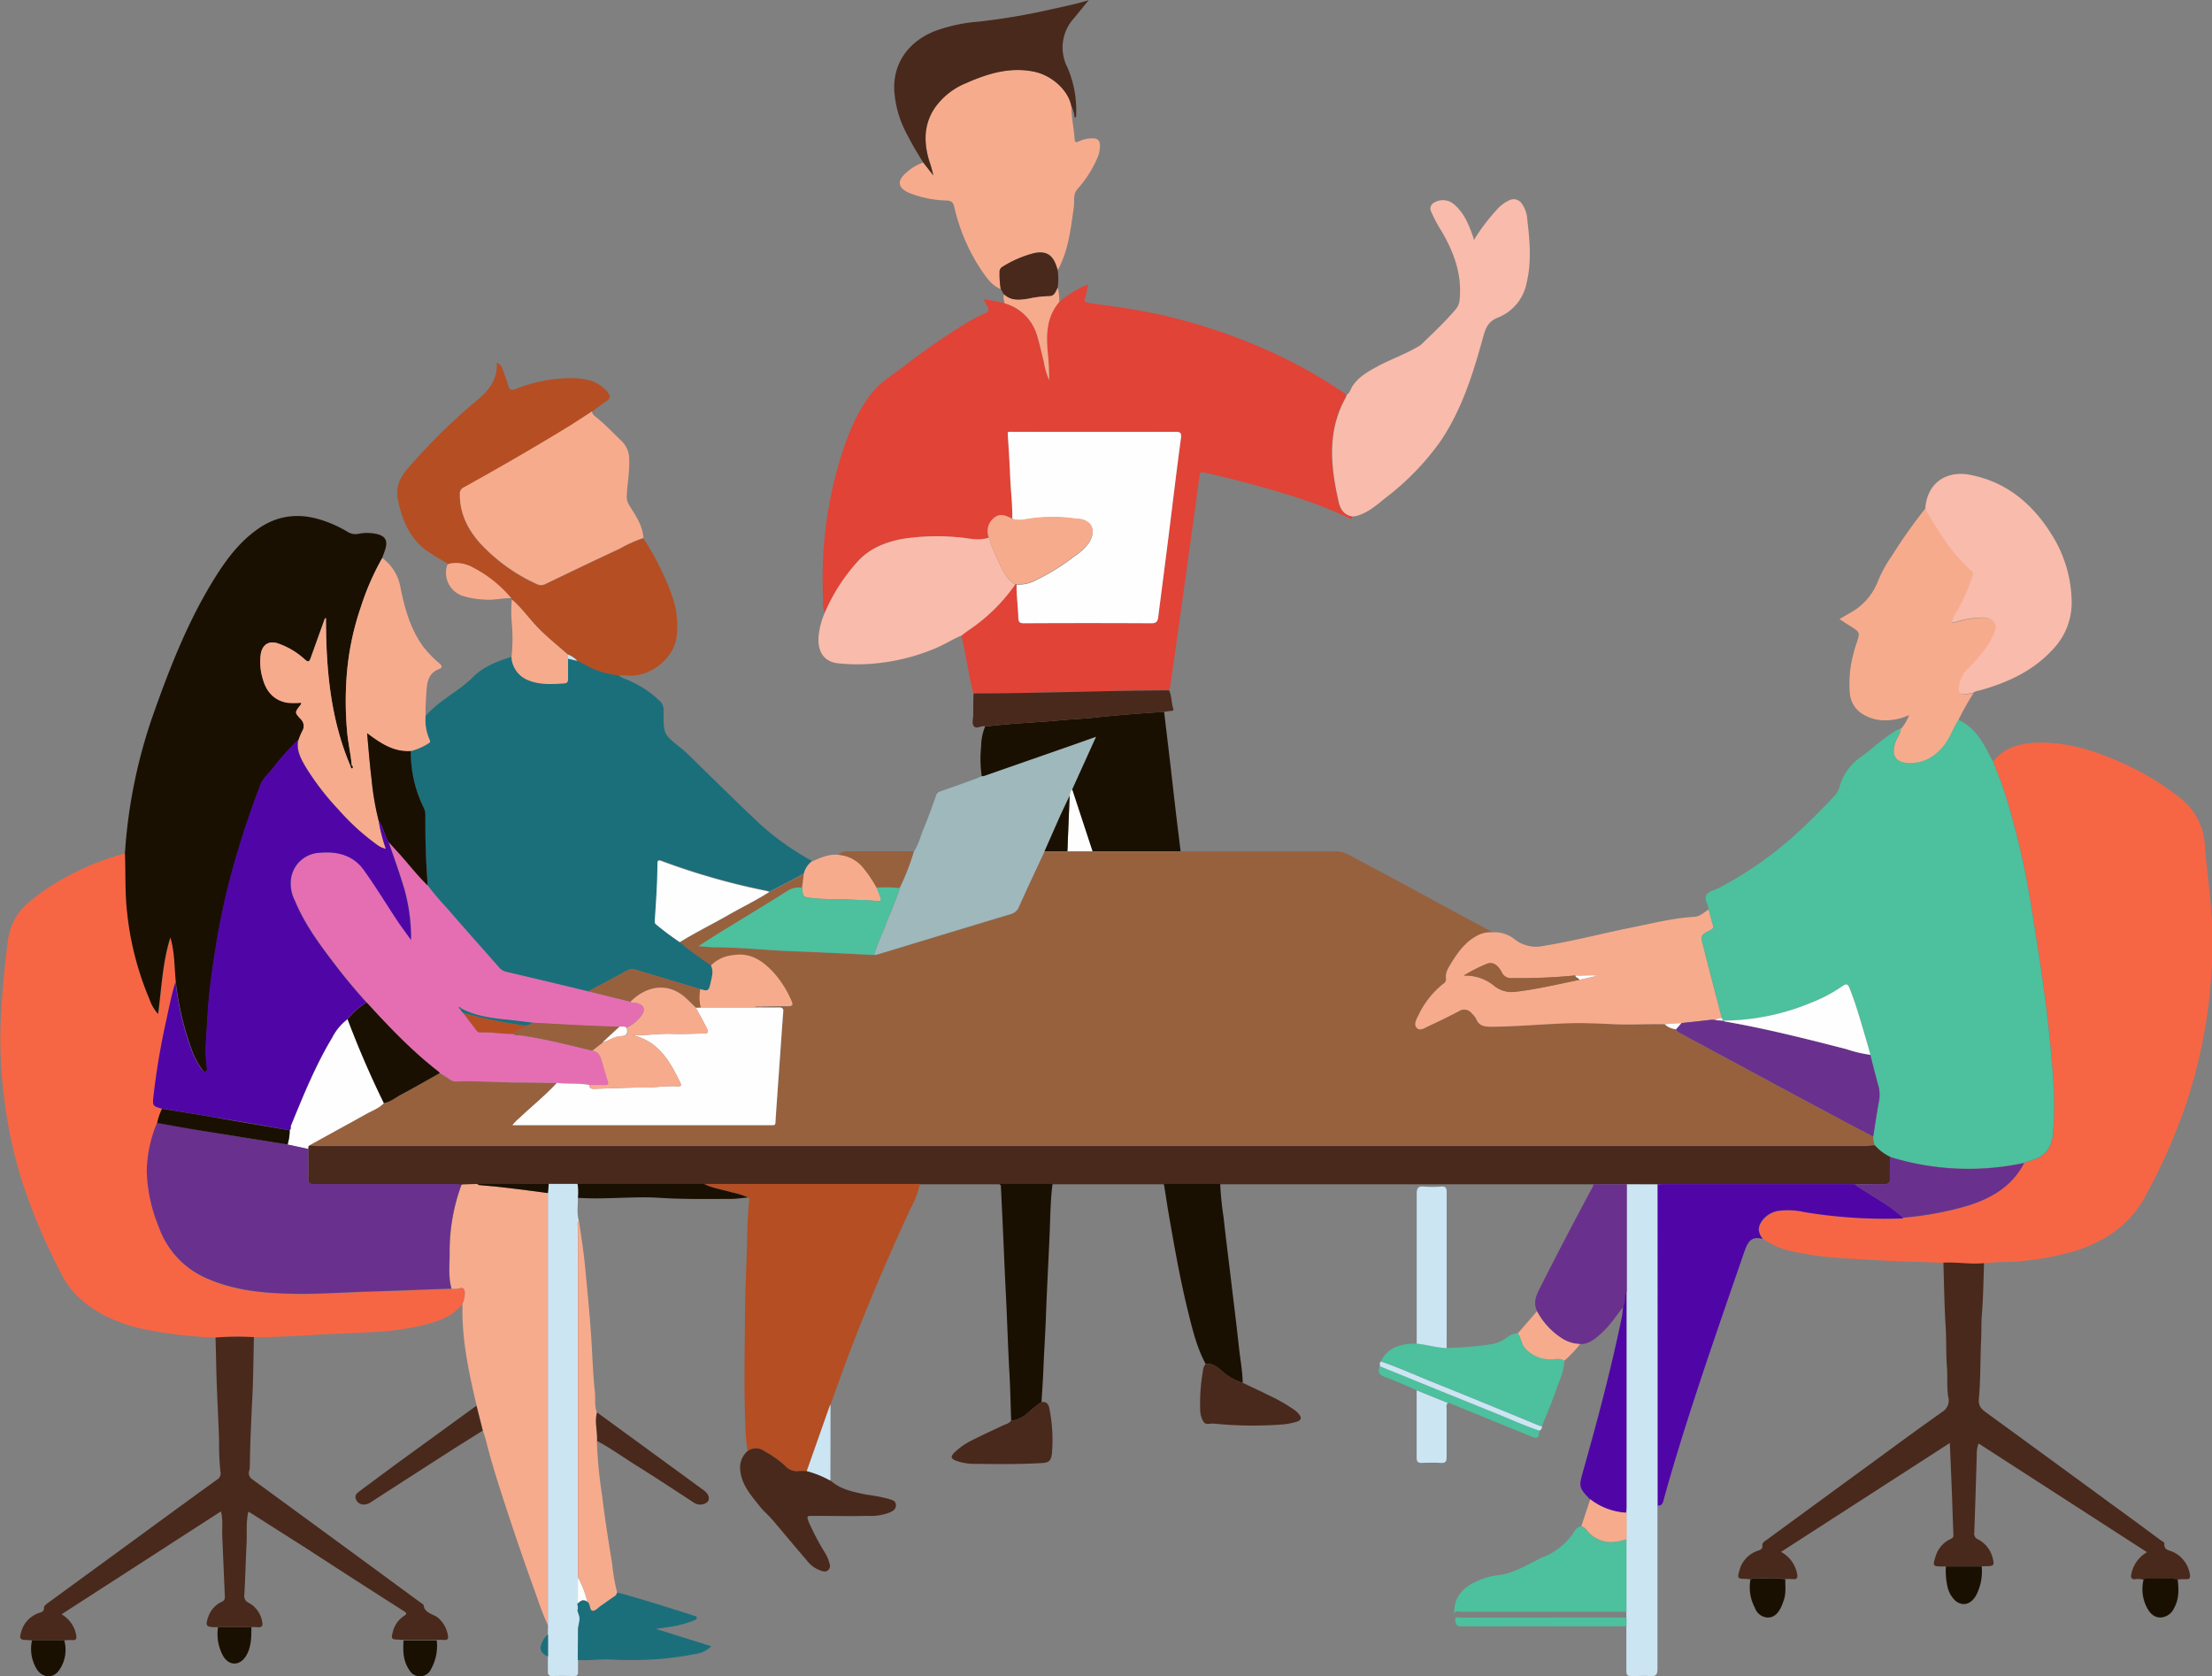 <svg id="Layer_1" data-name="Layer 1" xmlns="http://www.w3.org/2000/svg" viewBox="0 0 502.09 380.45"><rect x="0" y="0" width="502.09" height="380.45" fill="#808080" stroke="none"/><defs><style>.cls-1{fill:#97613e;}.cls-2{fill:#4dc09d;}.cls-3{fill:#e14336;}.cls-4{fill:#f66645;}.cls-5{fill:#1b6f7b;}.cls-6{fill:#49291c;}.cls-7{fill:#1a1002;}.cls-8{fill:#b54e23;}.cls-9{fill:#f7ab8d;}.cls-10{fill:#f9bbab;}.cls-11{fill:#9fb8bc;}.cls-12{fill:#5006a7;}.cls-13{fill:#cce5f3;}.cls-14{fill:#69318d;}.cls-15{fill:#e56eb3;}.cls-16{fill:#fefefe;}</style></defs><title>meeting</title><path class="cls-1" d="M273,257.26c11.71,0,23.41.07,35.12,0,2.34,0,4,1.31,5.79,2.26,5.77,3,11.47,6.14,17.19,9.23l12.3,6.65c.11.06.18.19.27.29a6,6,0,0,0-3,.54c-2.82,1.34-4.58,3.7-6.16,6.23-.68,1.1-1.48,2.25-1.32,3.6a1.22,1.22,0,0,1-.61,1.3,20.09,20.09,0,0,0-5.69,7.25c-.43.85-1.09,2-.31,2.76s1.79,0,2.61-.4c2.36-1.09,4.72-2.22,7-3.45a2.15,2.15,0,0,1,2.87.55,4.29,4.29,0,0,1,1,1.25c.64,1.58,1.86,1.78,3.36,1.77,5.74,0,11.46-.57,17.19-.78,3.58-.13,7.18,0,10.77.21,3.82.18,7.64-.07,11.47,0a4.39,4.39,0,0,0,2.59,1.15,1.17,1.17,0,0,0,.71.76l20.88,11.24q5.81,3.13,11.64,6.24c3.84,2,7.7,4.07,11.55,6.11a5.63,5.63,0,0,0,.37,2c-.58,0-1.17.06-1.75.06h-352c-.54,0-1.08,0-1.61-.08,4.34-2.39,8.69-4.76,13-7.19,1.34-.75,2.84-1.25,3.92-2.42,1.42-.21,2.51-1.12,3.71-1.77,3-1.63,6-3.35,9-5,.76.48,1.54.94,2.27,1.45a2.16,2.16,0,0,0,1.37.44c4.9-.18,9.79.26,14.69.24,2.74,0,5.49.07,8.23.11-2.64,2.88-5.71,5.31-8.54,8a10.7,10.7,0,0,0-1.56,1.6h58.44c.23,0,.45,0,.68,0,.45,0,.62-.17.65-.63.11-1.87.25-3.75.38-5.62q.34-4.88.69-9.76c.23-3.21.44-6.42.69-9.63.06-.81-.19-1.11-1-1.09-1.84,0-3.69,0-5.54,0,.39-.33.86-.17,1.3-.18,2.11,0,4.22-.1,6.33-.09,1,0,1.15-.3.75-1.2a23.45,23.45,0,0,0-3.91-6.26c-2.48-2.75-5.36-4.8-9.37-4.11a8.14,8.14,0,0,0-5,2.35c-2.37-1.74-4.85-3.35-7.07-5.3,3.64-2.28,7.51-4.16,11.24-6.29,3-1.73,6.17-3.23,9.1-5.12l7.81-4.1-.44,3.14a4.68,4.68,0,0,0-3,.53c-4.94,3.11-9.94,6.13-14.91,9.19-1.77,1.09-3.5,2.23-5.55,3.53,1.7.12,3,.27,4.35.27,5.8,0,11.56.69,17.35.89,6.05.21,12.1.55,18.15.83a3.42,3.42,0,0,0,.65-.07l12-3.64q9.21-2.79,18.42-5.57a2.79,2.79,0,0,0,1.84-1.75c1.86-4.18,3.83-8.31,5.76-12.46H273Z" transform="translate(-5.03 -64.04)"/><path class="cls-2" d="M430.61,324a5.64,5.64,0,0,1-.37-2c.43-2.69.81-5.4,1.32-8.08a7.87,7.87,0,0,0-.22-3.7c-.62-2.25-1.18-4.52-1.76-6.77-.33-1.21-.65-2.42-1-3.61-1.14-3.87-2.22-7.75-3.71-11.5-.38-1-.74-1.12-1.62-.48a34.32,34.32,0,0,1-7.12,3.77,52.58,52.58,0,0,1-20,4.06l0,0-.28-.63q-2.12-8.19-4.24-16.37c-.61-2.35-.59-2.36,1.54-3.54.43-.24.92-.39.7-1.09-.37-1.19-.69-2.41-1-3.61-.06-1.15-1.1-2.39-.47-3.32s1.91-1.08,2.91-1.61a84.33,84.33,0,0,0,18.07-12.79c2.84-2.63,5.56-5.36,8.19-8.19a5.16,5.16,0,0,0,1.05-2,12.22,12.22,0,0,1,4.61-6.55c2.85-2,5.33-4.52,8.4-6.25a7.79,7.79,0,0,1,.85-.36c0,1.18-.85,2-1.21,3.09-1,3,.06,4.68,3.21,4.71,3.48,0,6-1.71,8.07-4.38,1.26-1.66,1.9-3.67,3-5.39,3.2,1.38,5,4.13,6.58,7a13.1,13.1,0,0,0,1.29,2.34c.91,2.44,1.91,4.84,2.7,7.32a178.66,178.66,0,0,1,6,25.84c1.92,11.85,3.77,23.71,4.69,35.7a88,88,0,0,1,.22,15.69c-.3,2.95-1.55,5-4.44,5.91l-2.17.72a60,60,0,0,1-30.36-1.33A11,11,0,0,1,430.61,324Z" transform="translate(-5.03 -64.04)"/><path class="cls-3" d="M192.25,203.1a5.48,5.48,0,0,1-.38-2.76,106.82,106.82,0,0,1,.07-11.15,93.06,93.06,0,0,1,3.56-20.13c1.63-5.52,3.65-10.9,7.21-15.55,1.92-2.51,4.58-4.15,7.06-6a157,157,0,0,1,15-10.39,29.17,29.17,0,0,1,3.59-1.83c1.14-.46,1.36-1,.63-2a10.2,10.2,0,0,1-.68-1.27,28.17,28.17,0,0,1,4.7.83,10.66,10.66,0,0,1,7.35,7.11c.61,2,1,4,1.55,6a18.22,18.22,0,0,0,1.25,4.35c0-1.81-.07-3.61-.24-5.39-.41-4.39-.59-8.72,2.54-12.38a25.3,25.3,0,0,1,6.48-3.93,15,15,0,0,1-.57,2.91c-.42,1,.18,1.17.84,1.27,2.34.37,4.68.69,7,1a125.8,125.8,0,0,1,30.68,8.54,111.35,111.35,0,0,1,20.75,11.27,3.57,3.57,0,0,1-.21.63c-4.28,7.63-3.42,15.62-1.61,23.66.37,1.64,1.19,3,3.1,3.3.09.87-.35.6-.8.38A97.51,97.51,0,0,0,296.31,176c-5.87-1.82-11.82-3.3-17.79-4.7-.72-.17-1.11-.16-1.23.8-1.2,9-2.46,17.93-3.7,26.9q-1.47,10.6-3,21.2a1.75,1.75,0,0,1-.23.48c-14.8.05-29.59.72-44.39.69-.91-3.36-1.37-6.81-2.1-10.2-.21-1-.41-1.92-.61-2.87.5-.38,1-.77,1.5-1.13a40,40,0,0,0,10.69-10.47h.33c-.06,2.51.32,5,.39,7.5,0,1,.26,1.29,1.28,1.28q14.47-.06,28.94,0c1.08,0,1.4-.43,1.52-1.33.78-6.15,1.58-12.29,2.36-18.44.93-7.39,1.8-14.79,2.8-22.17.18-1.29-.12-1.51-1.3-1.51q-18.39.05-36.78,0c-.27,0-.54,0-.81,0s-.46,0-.42.43c.23,3.35.43,6.71.57,10.06.13,3.08.53,6.15.46,9.25-1.34-.67-2.68-1.39-4.08-.17a3.79,3.79,0,0,0-1.23,4.45c-2.45.89-4.89,0-7.32-.1a51.25,51.25,0,0,0-12.59.45c-3.72.72-7.17,2.1-9.8,5A41.83,41.83,0,0,0,192.25,203.1Z" transform="translate(-5.03 -64.04)"/><path class="cls-4" d="M464.48,328l2.17-.72c2.89-.92,4.14-3,4.44-5.91a88,88,0,0,0-.22-15.69c-.92-12-2.77-23.85-4.69-35.7a178.66,178.66,0,0,0-6-25.84c-.79-2.47-1.8-4.88-2.7-7.32,2.42-3,5.74-4,9.41-4.2,7.1-.33,13.65,1.78,20,4.65a61.78,61.78,0,0,1,13,7.89,14.43,14.43,0,0,1,5.61,10.81c.38,4.67,1,9.32,1.39,14a97.07,97.07,0,0,1,.14,14.15,116.09,116.09,0,0,1-5.66,30.08,132.61,132.61,0,0,1-9.57,21.66c-3.61,6.53-9.51,10.27-16.52,12.33a66.36,66.36,0,0,1-13.89,2.25,44.11,44.11,0,0,0-5.9.32c-3.08.32-6.15-.27-9.23-.11-5.33-.21-10.67-.33-16-.64-6-.34-12-.53-17.85-1.85a18.1,18.1,0,0,1-7.16-2.93,3.58,3.58,0,0,1-.9-2.05c0-1.84,2-3.8,4.21-4.26a16.93,16.93,0,0,1,6.13.25,112.06,112.06,0,0,0,21.71,1.46c.26,0,.55,0,.76-.18a75,75,0,0,0,14.73-2.79C457.16,335.91,461.78,333.21,464.48,328Z" transform="translate(-5.03 -64.04)"/><path class="cls-5" d="M159.33,277.87c2.22,2,4.7,3.56,7.07,5.3.69,1.35.21,2.69-.09,4-.4,1.8-.62,1.9-2.36,1.35l-14.68-4.39a2.49,2.49,0,0,0-2.05.26c-2.86,1.6-5.77,3.1-8.65,4.64-6.18-1.48-12.37-3-18.56-4.42a3,3,0,0,1-1.69-1c-4-4.52-8-9-11.91-13.55a55.29,55.29,0,0,1-4.31-5.1c-.16-2.77-.37-5.53-.47-8.3-.09-2.56-.07-5.12-.09-7.68a3.76,3.76,0,0,0-.3-1.57,28.35,28.35,0,0,1-3-13,13.74,13.74,0,0,0,3.78-1.6c.33-.22.81-.32.48-1a10.77,10.77,0,0,1-.91-5.22c3.09-3.64,7.56-5.6,10.93-9,2.32-2.3,5.46-3.49,8.59-4.47a6,6,0,0,0,3.69,5.17c2.7,1.15,5.51.94,8.32.77.69,0,.85-.43.83-1.07,0-1.53,0-3.05,0-4.58l2.1.45c.62.32,1.24.66,1.87,1a19.48,19.48,0,0,0,7.47,2.34c.8.84,2,1,2.94,1.54a22.65,22.65,0,0,1,6.32,4.27,2.72,2.72,0,0,1,1,2.38,2.47,2.47,0,0,0,0,.4c0,4.92,0,4.89,4,8.08,1.42,1.16,2.71,2.49,4,3.77,4.65,4.51,9.24,9.08,14,13.52a61,61,0,0,0,11.72,8.29,4.86,4.86,0,0,0-1.81,2.8l-7.81,4.1c-.26-.08-.51-.17-.77-.22a156,156,0,0,1-23.72-6.77c-.72-.28-.91-.1-.91.54,0,4.39-.33,8.76-.62,13.14a.88.88,0,0,0,.42.8A64,64,0,0,0,159.33,277.87Z" transform="translate(-5.03 -64.04)"/><path class="cls-4" d="M110,360c-2.08,2.68-5.08,3.76-8.17,4.61a59.1,59.1,0,0,1-11.95,1.74c-4,.26-8.07.36-12.1.58-5,.27-10,.61-15.07.6a69.49,69.49,0,0,0-8.72.09,101.11,101.11,0,0,1-16.13-1.86c-5.42-1.21-10.47-3.21-14.67-7a19.06,19.06,0,0,1-4.21-5.56,133.86,133.86,0,0,1-8.85-20.81,103.14,103.14,0,0,1-4-18,104.88,104.88,0,0,1-1-16.62c.2-6.61.81-13.2,1.64-19.78a13.4,13.4,0,0,1,4.86-9.21,49.08,49.08,0,0,1,6-4.3,61.57,61.57,0,0,1,15.81-6.77c.18,4.3,0,8.61.44,12.92a68.64,68.64,0,0,0,5.08,20.1,10.2,10.2,0,0,0,2,3.48c.82-6,1-11.79,2.79-17.37,1,3.33.89,6.74,1.24,10.1-.94,2.94-1.5,6-2.16,9a163.49,163.49,0,0,0-2.85,17c-.25,2.21-.14,2.23,1.89,2.77a13.24,13.24,0,0,0-1.11,3.25,29.44,29.44,0,0,0-2.34,11,35.82,35.82,0,0,0,2.75,12.68,19.82,19.82,0,0,0,10.73,11.55c6.28,2.82,13,3.43,19.7,3.56,5.75.11,11.49-.33,17.24-.5,6.24-.19,12.48-.46,18.72-.66a5.49,5.49,0,0,0,1.85-.16c.7-.21,1.07.12,1.13.89A6,6,0,0,1,110,360Z" transform="translate(-5.03 -64.04)"/><path class="cls-6" d="M430.61,324a11,11,0,0,0,3.5,2.62c0,1.62-.12,3.24-.07,4.85,0,1-.24,1.34-1.27,1.31-2.2-.05-4.41,0-6.61.06-.4,0-.81-.07-1.21-.07H382.46c-.4,0-.81,0-1.21.06h-7l-7.67,0H283.8c-.58,0-1.17,0-1.75,0H231.94l-18.1,0h-5l-44,0H113.38l-3.57.13c-.58,0-1.16-.11-1.74-.11-10.52,0-21,0-31.57,0-1.2,0-1.54-.32-1.5-1.51.08-2.15,0-4.32,0-6.47.06-.28-.1-.64.26-.82.54,0,1.08.08,1.61.08h352C429.44,324.07,430,324,430.61,324Z" transform="translate(-5.03 -64.04)"/><path class="cls-7" d="M44.94,286.91c-.35-3.36-.23-6.77-1.24-10.1-1.78,5.57-2,11.4-2.79,17.37a10.2,10.2,0,0,1-2-3.48,68.64,68.64,0,0,1-5.08-20.1c-.46-4.31-.26-8.61-.44-12.92a118.15,118.15,0,0,1,6.25-31c3.88-11,8.11-21.9,14.38-31.84,2.66-4.22,5.67-8.13,9.91-11,4.66-3.1,9.57-3.38,14.73-1.56A27.26,27.26,0,0,1,84,184.79a3.37,3.37,0,0,0,2.52.38,10,10,0,0,1,4,.06c1.91.44,2.55,1.43,2,3.33-.2.72-.5,1.42-.75,2.13A58.47,58.47,0,0,0,87,201.62a62.56,62.56,0,0,0-3.31,16.21,77.51,77.51,0,0,0,.18,12.75c.25,2.4.78,4.75,1,7.15l-.25.23C80,227.2,79,215.84,79,204.26c-.33.17-.36.43-.45.68-1,2.79-2,5.57-3,8.36-.28.8-.45,1.12-1.32.4A17.39,17.39,0,0,0,67.94,210c-2-.57-3.37.43-3.72,2.48a13,13,0,0,0,.47,5.67c.78,2.83,2.51,4.87,5.55,5.38a18.92,18.92,0,0,0,3.13,0c.09.35-.13.48-.26.65-1.18,1.57-1.18,1.58.11,3a2.17,2.17,0,0,1,.4,2.81,15.82,15.82,0,0,0-.83,2,51.69,51.69,0,0,0-5.73,6.4c-.94,1.23-2.23,2.2-2.8,3.7a202.34,202.34,0,0,0-7,21.62c-1.48,5.72-2.62,11.51-3.52,17.35-.7,4.55-1.29,9.12-1.54,13.71-.2,3.79-.72,7.6-.17,11.42,0,.34.25.9-.28,1.05s-.72-.35-.95-.65a17.71,17.71,0,0,1-2.27-4.41A65.77,65.77,0,0,1,44.94,286.91Z" transform="translate(-5.03 -64.04)"/><path class="cls-8" d="M164.85,332.74l44,0h5a22.26,22.26,0,0,1-2.15,5.61c-5.06,10.92-9.8,22-14.06,33.24-1.4,3.72-2.72,7.47-4.08,11.2a2.19,2.19,0,0,0-.2.34l-5.2,14.74c-.54,0-1.08-.06-1.61,0a3.45,3.45,0,0,1-3.14-1,21.74,21.74,0,0,0-4.77-3.42,3.24,3.24,0,0,0-3.94-.08c-.13-1.2-.33-2.39-.39-3.59-.45-8.89-.26-17.79-.18-26.68,0-4.84.24-9.68.4-14.51.13-4,.11-8,.55-12.05a.74.74,0,0,0-.21-.74,20.22,20.22,0,0,0-3.66-1.14C169.09,334,166.86,333.72,164.85,332.74Z" transform="translate(-5.03 -64.04)"/><path class="cls-8" d="M145.41,217.31a19.48,19.48,0,0,1-7.47-2.34c-.63-.31-1.24-.65-1.87-1a6.2,6.2,0,0,0-2.27-1.49c-2.25-2-4.6-3.84-6.68-6s-3.68-4.51-5.91-6.41l-.13-.21a28,28,0,0,0-8.75-7,7.75,7.75,0,0,0-5.47-.81,57.3,57.3,0,0,1-5.38-3.3c-3.66-3-5.28-6.93-6.15-11.43-.76-4,1.7-6.34,3.89-8.81a136.81,136.81,0,0,1,14.34-13.83c2.52-2.13,4.48-4.64,4.22-8.37a2.42,2.42,0,0,1,1.36,1.62c.43,1.18.88,2.35,1.23,3.55.27.93.55,1.28,1.66.87a34.61,34.61,0,0,1,12.15-2.49c3.2,0,6.38.35,8.68,3.08.73.87.87,1.47-.2,2.16s-2.17,1.58-3.25,2.38c-1.81,1.17-3.59,2.37-5.43,3.5-7.78,4.77-15.7,9.31-23.68,13.75a1.54,1.54,0,0,0-.91,1.57c0,4.29,1.76,7.84,4.51,11a40,40,0,0,0,12.93,9.35,2.08,2.08,0,0,0,2,0c5.59-2.7,11.19-5.39,16.82-8a30,30,0,0,1,5.41-2.43,61.51,61.51,0,0,1,6.31,12.45,20.59,20.59,0,0,1,1.22,10.11c-.77,4.64-5.52,8.54-10.36,8.63C147.3,217.34,146.36,217.31,145.41,217.31Z" transform="translate(-5.03 -64.04)"/><path class="cls-9" d="M109.81,332.88l3.57-.13c.15.09.29.24.44.26,5.22.42,10.4,1.11,15.59,1.82,0,.45.06.9.06,1.35q0,47.76,0,95.51c0,.45,0,.9,0,1.35-1.39-2.91-2.36-6-3.45-9q-3.16-8.79-6.07-17.68c-1.65-5.06-3.3-10.13-4.59-15.31-.19-.78-.47-1.53-.71-2.3l-1.42-5.66c-1.8-7.6-3.44-15.21-3.22-23.09a6,6,0,0,0,.53-2.72c-.06-.77-.43-1.1-1.13-.89a5.49,5.49,0,0,1-1.85.16c-.75-2.64-.45-5.35-.42-8A43.39,43.39,0,0,1,109.81,332.88Z" transform="translate(-5.03 -64.04)"/><path class="cls-9" d="M232.19,129.65c-1.95-.76-3.09-2.42-4.21-4A43.06,43.06,0,0,1,221.64,111c-.23-.93-.55-1.39-1.67-1.45a24.6,24.6,0,0,1-8.52-1.71c-2.71-1.15-2.88-2.82-.62-4.69a10.92,10.92,0,0,1,3.8-2.23l2.25,2.9a24.53,24.53,0,0,0-.9-3.23c-1.27-4.16-1.28-8.22,1.19-12a16.05,16.05,0,0,1,7.17-5.71c4.92-2.18,10-3.72,15.44-2.59,4,.83,7.72,4.2,8.43,7.73,0,2.6.58,5.15.76,7.74.06.79.58.53,1,.34a7,7,0,0,1,3.13-.66c1.19,0,1.62.64,1.61,1.68a7.36,7.36,0,0,1-.75,3.11,26,26,0,0,1-4.3,6.65c-1.14,1.23-.7,2.8-.9,4.22-.69,4.88-1.21,9.79-3.62,14.23l-.24-.75c-.91-2.8-2.42-3.73-5.29-3.08a25.82,25.82,0,0,0-7,3.05,1.33,1.33,0,0,0-.67,1.33A19,19,0,0,0,232.19,129.65Z" transform="translate(-5.03 -64.04)"/><path class="cls-10" d="M312,181.24c-1.91-.28-2.73-1.65-3.1-3.3-1.81-8-2.67-16,1.61-23.66a3.57,3.57,0,0,0,.21-.63c.74-.46.87-1.33,1.32-2,1.43-2.15,3.6-3.33,5.77-4.51,3-1.61,6.18-2.7,9.08-4.42a3.51,3.51,0,0,0,.68-.43c2.71-2.63,5.47-5.21,7.93-8.1a4.06,4.06,0,0,0,.87-2.47c.47-5.48-1.31-10.35-4-15a34.34,34.34,0,0,1-2.48-4.62,1.54,1.54,0,0,1,.67-2.08,3.88,3.88,0,0,1,4.49.37c2.34,2,3.41,4.67,4.36,7.44.05.16.09.33.18.68a45.27,45.27,0,0,1,5.3-7,8.29,8.29,0,0,1,2.69-2,2.23,2.23,0,0,1,2.94.83,6.89,6.89,0,0,1,1.18,3.53c.57,4.8,1,9.62-.16,14.41a10.6,10.6,0,0,1-6.56,7.86c-2.45,1-2.85,2.79-3.44,4.9-2.24,8.11-4.78,16.11-9.56,23.17A59.55,59.55,0,0,1,319.58,177c-1.93,1.55-3.77,3.2-6.18,4A4.28,4.28,0,0,1,312,181.24Z" transform="translate(-5.03 -64.04)"/><path class="cls-6" d="M446.15,350.61c3.08-.17,6.15.43,9.23.11-.14,3.93-.18,7.86-.5,11.78-.15,1.83-.07,3.67-.16,5.51-.22,4.48-.11,9-.51,13.44-.16,1.78.61,2.42,1.75,3.25q14.22,10.35,28.4,20.75,5.52,4,11,8.08c.37.27,1,.52.94.91-.06,1.39,1,1.41,1.87,1.78a6.77,6.77,0,0,1,3.91,5c.23,1-.08,1.3-1,1.23a14.12,14.12,0,0,0-1.75.07c-2.15-.47-4.34-.09-6.5-.2-.43,0-.9-.12-1.24.29a3.53,3.53,0,0,0-1.86-.15c-.94.07-1.07-.4-.93-1.14a7.37,7.37,0,0,1,3.56-5l-38.22-24.67a6.42,6.42,0,0,0-.41,2.52q-.26,8.87-.57,17.74a1.34,1.34,0,0,0,.83,1.49,6.57,6.57,0,0,1,3.4,4.46c.35,1.39.14,1.62-1.32,1.64-.4,0-.81,0-1.21.06h-8.12c-.22,0-.45,0-.67,0-2.38,0-2.41-.07-1.66-2.38a6.3,6.3,0,0,1,3.35-3.84c.44-.21.7-.35.67-1-.15-3.09-.22-6.18-.34-9.27-.15-3.79-.31-7.58-.48-11.53l-38.32,24.72a7.14,7.14,0,0,1,3.63,4.83c.22,1,.1,1.46-1,1.34a11.87,11.87,0,0,0-1.62,0,17.9,17.9,0,0,0-4.63-.17c-1.09,0-2.21-.28-3.27.22-.4,0-.8-.1-1.2-.11-1.72,0-1.86-.15-1.36-1.85A6.39,6.39,0,0,1,404,416c.61-.21,1.13-.34,1.06-1.22-.05-.68.65-1,1.15-1.38q11.15-8.17,22.31-16.32c5.82-4.25,11.6-8.54,17.49-12.68a3,3,0,0,0,1.23-3.35c-.35-2.28-.11-4.56-.29-6.84-.23-2.95-.09-5.92-.28-8.88C446.37,360.46,446.3,355.53,446.15,350.61Z" transform="translate(-5.03 -64.04)"/><path class="cls-9" d="M392.83,270.46c.34,1.2.65,2.42,1,3.61.22.7-.27.85-.7,1.09-2.13,1.17-2.15,1.18-1.54,3.54q2.1,8.19,4.24,16.37c-.47.13-1,0-1.37.51a2.86,2.86,0,0,0-1-.09c-2.25.27-4.5.5-6.75.75l-3.8.25c-3.82-.08-7.64.16-11.47,0-3.59-.16-7.19-.34-10.77-.21-5.73.21-11.45.74-17.19.78-1.5,0-2.73-.19-3.36-1.77a4.29,4.29,0,0,0-1-1.25,2.15,2.15,0,0,0-2.87-.55c-2.29,1.23-4.65,2.36-7,3.45-.82.38-1.86,1.15-2.61.4s-.12-1.91.31-2.76a20.09,20.09,0,0,1,5.69-7.25,1.22,1.22,0,0,0,.61-1.3c-.16-1.35.64-2.5,1.32-3.6,1.57-2.54,3.34-4.89,6.16-6.23a6,6,0,0,1,3-.54,7.16,7.16,0,0,1,5.15,1.6,7.79,7.79,0,0,0,6.45,1.47c6.86-1.1,13.56-2.89,20.36-4.24,4.64-.93,9.24-2.11,14-2.37C391,272,391.82,271.1,392.83,270.46Zm-29.32,16,4.05-.95c-1.67-.3-3.3.16-4.94-.07a128.32,128.32,0,0,1-14.37.59,2.25,2.25,0,0,1-2.35-1.32c-1-1.83-2.13-2.4-3.42-1.9a36.64,36.64,0,0,0-5.22,2.67,10.15,10.15,0,0,1,6.95,2.34,6.35,6.35,0,0,0,4.54,1.36c2.13-.24,4.25-.6,6.35-1C357.91,287.63,360.7,287,363.51,286.43Z" transform="translate(-5.03 -64.04)"/><path class="cls-11" d="M242.13,257.26c-1.93,4.15-3.9,8.28-5.76,12.46a2.79,2.79,0,0,1-1.84,1.75q-9.22,2.77-18.42,5.57l-12,3.64a3.45,3.45,0,0,1-.65.07c.67-2.52,1.9-4.82,2.77-7.25,1-2.65,2.25-5.17,3-7.89a52.56,52.56,0,0,0,3.25-8.34c1.12-1.65,1.54-3.6,2.3-5.41,1-2.39,1.87-4.84,2.73-7.29a1.38,1.38,0,0,1,1-.93c2.66-.93,5.31-1.89,8-2.85.46-.17.9-.38,1.35-.58a2.56,2.56,0,0,0,.52-.07l20.06-7,5.39-1.91-5.44,12c-.51.34-.48.91-.58,1.42-.74,1.58-1.51,3.15-2.23,4.74C244.42,252,243.28,254.64,242.13,257.26Z" transform="translate(-5.03 -64.04)"/><path class="cls-12" d="M381.25,332.85c.4,0,.81-.06,1.21-.06h42.49c.4,0,.81,0,1.21.07.17.14.33.3.52.42,3.48,2.35,7.23,4.29,10.37,7.13-.21.22-.5.17-.76.18a112.06,112.06,0,0,1-21.71-1.46,16.93,16.93,0,0,0-6.13-.25c-2.26.46-4.22,2.42-4.21,4.26a3.58,3.58,0,0,0,.9,2.05s-.09,0-.13,0c-2.63-.66-3.34.93-4.08,3.05-3.83,11.12-7.71,22.23-11.35,33.41-2.49,7.64-4.88,15.31-7,23.06-.2.73-.52,1.1-1.28,1q0-18,0-36.06Q381.27,351.28,381.25,332.85Z" transform="translate(-5.03 -64.04)"/><path class="cls-9" d="M449.56,227.44c-1.15,1.72-1.78,3.73-3,5.39-2,2.68-4.59,4.42-8.07,4.38-3.15,0-4.23-1.73-3.21-4.71.36-1.05,1.18-1.92,1.21-3.09h0l.28-.23a11.05,11.05,0,0,0,1.61-2.86,12.83,12.83,0,0,1-5.9,1.2,9.53,9.53,0,0,1-4.93-1.59,6.1,6.1,0,0,1-2.64-4.65,25.91,25.91,0,0,1,.91-9.18,19.66,19.66,0,0,1,.57-1.93c.89-2.64.9-2.63-1.52-4.13-.72-.45-1.42-.92-2.31-1.49,1-.6,1.95-1.12,2.85-1.66a13.7,13.7,0,0,0,5.93-7.07,30.32,30.32,0,0,1,3.13-5.64,114.65,114.65,0,0,1,7.69-10.86,4,4,0,0,0,.83,1.67c2.71,4.6,5.58,9.07,9.63,12.64a.93.93,0,0,1,.23,1.19,44.1,44.1,0,0,1-3.41,7.74,8.44,8.44,0,0,0-1.33,2.76l0,.13.08-.1a5.46,5.46,0,0,0,1.57-.31,20.82,20.82,0,0,1,5.82-.79c1.84.14,3,1.43,2.49,2.85a16.6,16.6,0,0,1-1.8,3.57,34.36,34.36,0,0,1-4.63,5.39,6.86,6.86,0,0,0-1.81,4c-.22,1.24.32,1.69,1.58,1.54.53-.06,1.05-.17,1.58-.25A61,61,0,0,0,449.56,227.44Z" transform="translate(-5.03 -64.04)"/><path class="cls-9" d="M72.79,232a15.82,15.82,0,0,1,.83-2,2.17,2.17,0,0,0-.4-2.81c-1.3-1.45-1.29-1.45-.11-3,.13-.17.35-.3.26-.65a18.92,18.92,0,0,1-3.13,0c-3-.51-4.77-2.55-5.55-5.38a13,13,0,0,1-.47-5.67c.35-2.06,1.71-3.06,3.72-2.48a17.39,17.39,0,0,1,6.32,3.74c.86.73,1,.4,1.32-.4,1-2.79,2-5.57,3-8.36.09-.25.12-.51.45-.68,0,11.57,1,22.93,5.59,33.7.09.18.19.54.36.42s.16-.47-.11-.65c-.2-2.4-.74-4.75-1-7.15a77.51,77.51,0,0,1-.18-12.75A62.56,62.56,0,0,1,87,201.62a58.47,58.47,0,0,1,4.81-10.93,10.5,10.5,0,0,1,4.12,6.69c.95,4.72,2.23,9.35,5.11,13.35a25.25,25.25,0,0,0,3.74,3.88c.59.53.75.94-.06,1.26-2.61,1-2.78,3.22-2.93,5.58-.11,1.75-.2,3.49-.17,5.24a10.77,10.77,0,0,0,.91,5.22c.34.68-.15.77-.48,1a13.74,13.74,0,0,1-3.78,1.6c-3.87.26-6.86-1.75-9.92-4.05.36,3.62.62,7,1,10.33A62.2,62.2,0,0,0,91,250.36a35.1,35.1,0,0,0,1.69,6.36,5.14,5.14,0,0,1-2-.92,52.75,52.75,0,0,1-8.83-8.05,59.35,59.35,0,0,1-7.44-9.7C73.35,236.21,72.32,234.28,72.79,232Z" transform="translate(-5.03 -64.04)"/><path class="cls-6" d="M53.95,367.6a69.49,69.49,0,0,1,8.72-.09c-.12,4.62-.14,9.25-.37,13.86-.26,5.19-.5,10.38-.56,15.57a6.2,6.2,0,0,1-.17,1,1.65,1.65,0,0,0,.72,1.84Q80.4,413,98.48,426.29l2.38,1.74c.11.08.3.16.31.25.21,1.91,2.09,2,3.2,2.86a6.61,6.61,0,0,1,2.33,4.1c.13.7-.08,1.11-.91,1a11.68,11.68,0,0,0-1.61,0l-7.53,0c-.45,0-.89-.08-1.34-.09-1.37,0-1.53-.24-1.15-1.59a6,6,0,0,1,2.6-3.79c.75-.45.52-.7-.07-1.08q-11-7-21.91-14.1L62,407.46c-.18-.11-.37-.21-.6-.34-.56,2.41-.28,4.79-.4,7.14-.2,3.88-.28,7.78-.5,11.67a1.69,1.69,0,0,0,1,1.9,5.91,5.91,0,0,1,3,4.09c.27,1,.12,1.57-1.09,1.42a9,9,0,0,0-1.35,0H54.51l-.54,0c-2.2,0-2.4-.34-1.62-2.46a5.72,5.72,0,0,1,3-3.29c.73-.34.74-.77.71-1.37q-.29-6.78-.58-13.56c-.08-1.81.2-3.65-.3-5.6L19,430.42a6.83,6.83,0,0,1,3.28,4.49c.22,1,.12,1.47-1,1.36a10.91,10.91,0,0,0-1.61.06H12.3c-.4,0-.81-.07-1.21-.08-1.49,0-1.72-.3-1.27-1.76a6.24,6.24,0,0,1,4-4.35c.58-.2,1.2-.26,1.19-1.17,0-.47.48-.81.89-1.12q14-10.21,28-20.45,5.26-3.85,10.55-7.66a1.55,1.55,0,0,0,.62-1.65,60.16,60.16,0,0,1-.31-7.11c-.2-6-.57-12-.67-18C54.05,371.18,54,369.39,53.95,367.6Z" transform="translate(-5.03 -64.04)"/><path class="cls-9" d="M151.08,186.13a30,30,0,0,0-5.41,2.43c-5.63,2.61-11.23,5.31-16.82,8a2.08,2.08,0,0,1-2,0,40,40,0,0,1-12.93-9.35c-2.74-3.12-4.53-6.67-4.51-11a1.54,1.54,0,0,1,.91-1.57c8-4.43,15.9-9,23.68-13.75,1.83-1.13,3.62-2.33,5.43-3.5,0,.79.7,1.14,1.19,1.55,1.94,1.61,3.67,3.44,5.49,5.18a5.71,5.71,0,0,1,1.74,4.2c.1,2.75-.42,5.44-.55,8.17a3.57,3.57,0,0,0,.59,2.27C149.33,181.08,150.9,183.31,151.08,186.13Z" transform="translate(-5.03 -64.04)"/><path class="cls-10" d="M448,205.32a8.44,8.44,0,0,1,1.33-2.76,44.1,44.1,0,0,0,3.41-7.74.93.93,0,0,0-.23-1.19c-4.05-3.57-6.92-8-9.63-12.64a4,4,0,0,1-.83-1.67c.5-5.9,5-8.52,10.16-7.51,8.28,1.6,14.2,6.59,18.55,13.6a29.32,29.32,0,0,1,4.51,15.29,15.28,15.28,0,0,1-4.2,10.64c-4.54,5-10.4,7.66-16.75,9.42a3.54,3.54,0,0,0-1.49.54c-.53.09-1.05.19-1.58.25-1.25.15-1.79-.3-1.58-1.54a6.86,6.86,0,0,1,1.81-4,34.36,34.36,0,0,0,4.63-5.39,16.6,16.6,0,0,0,1.8-3.57c.53-1.42-.66-2.71-2.49-2.85a20.82,20.82,0,0,0-5.82.79,5.46,5.46,0,0,1-1.57.31Z" transform="translate(-5.03 -64.04)"/><path class="cls-10" d="M192.25,203.1a41.83,41.83,0,0,1,7.54-11.71c2.63-2.85,6.09-4.23,9.8-5a51.25,51.25,0,0,1,12.59-.45c2.43.13,4.87,1,7.32.1a35.16,35.16,0,0,0,2.3,5.69c.92,1.87,1.74,3.83,3.69,4.94a40,40,0,0,1-10.69,10.47c-.51.36-1,.75-1.5,1.13-2.11.87-4,2.13-6.16,3a46.15,46.15,0,0,1-13,3.3,41.45,41.45,0,0,1-9,0c-3.33-.42-4.44-2.93-4.33-5.63A16.6,16.6,0,0,1,192.25,203.1Z" transform="translate(-5.03 -64.04)"/><path class="cls-7" d="M248.4,243.24l5.44-12-5.39,1.91-20.06,7a2.56,2.56,0,0,1-.52.07,26.74,26.74,0,0,1-.13-6.82,11.66,11.66,0,0,1,.93-4.53,5.34,5.34,0,0,0,.67,0c5.54-.7,11.13-.85,16.69-1.38,2.45-.23,4.91-.32,7.35-.58,5.29-.57,10.59-1,15.89-1.3q.76,6.42,1.52,12.84c.41,3.54.8,7.08,1.22,10.61.32,2.73.67,5.46,1,8.18H253Z" transform="translate(-5.03 -64.04)"/><path class="cls-13" d="M381.25,332.85q0,18.43,0,36.87,0,18,0,36.06c0,12.35,0,24.69,0,37,0,1.28-.3,1.78-1.63,1.66s-2.43,0-3.65,0c-1.78,0-1.78,0-1.78-1.72q0-4.8,0-9.6,0-1,0-2,0-.65,0-1.3,0-8.22,0-16.45,0-3,0-6c0-.54.05-1.08.05-1.62q0-21,0-41.9c0-2.25,0-4.5,0-6.76,0-1,0-2.06,0-3.1q0-10.57,0-21.15Z" transform="translate(-5.03 -64.04)"/><path class="cls-13" d="M129.42,433c0-.45,0-.9,0-1.35q0-47.76,0-95.51c0-.45,0-.9-.06-1.35l.17-2.06h6.57a11.16,11.16,0,0,1,.09,3.15c.06,1.73-.3,3.48.23,5.2-.45.51-.23,1.12-.23,1.68q0,39.61,0,79.22,0,3,0,5.93l-.05.3a1.07,1.07,0,0,0,0,1.32c.11.34.19.68.32,1,.45,1.16-.17,2.25-.17,3.39,0,2.29,0,4.59-.06,6.88,0,.85,0,1.71,0,2.56s-.15,1.09-1,1.07q-2.42-.06-4.84,0c-.8,0-1-.33-1-1.05,0-1.17,0-2.33,0-3.5q0-2.48,0-5Z" transform="translate(-5.03 -64.04)"/><path class="cls-6" d="M248.19,88.05c-.71-3.54-4.41-6.91-8.43-7.73-5.48-1.13-10.52.41-15.44,2.59a16.05,16.05,0,0,0-7.17,5.71c-2.48,3.76-2.46,7.82-1.19,12a24.53,24.53,0,0,1,.9,3.23l-2.25-2.9a82.31,82.31,0,0,1-4.18-7.33A24.14,24.14,0,0,1,208,84.34c-.19-6,3.25-10.84,9.14-13.21a36.59,36.59,0,0,1,10.05-2.18,149.4,149.4,0,0,0,16.74-2.86c2.64-.58,5.3-1.13,8.21-2-1.26,1.54-2.29,2.83-3.35,4.1a9.84,9.84,0,0,0-1.49,11.11,24.51,24.51,0,0,1,2,10.73c0,.26.08.55-.33.76A8.18,8.18,0,0,0,248.19,88.05Z" transform="translate(-5.03 -64.04)"/><path class="cls-14" d="M374.3,332.84q0,10.57,0,21.15c0,1,0,2.06,0,3.1-.51,1.1-.15,2.39-.74,3.48-1.7,2.11-3.16,4.42-5.22,6.23-1.33,1.16-2.65,2.3-4.55,2.3a7.85,7.85,0,0,1-3.82-1.06,16.49,16.49,0,0,1-6-6.35c-.89-1.7-.42-3.28.37-4.86q6-11.91,12.32-23.63a1.1,1.1,0,0,0,0-.39Z" transform="translate(-5.03 -64.04)"/><path class="cls-7" d="M231.94,332.74h12c-.5,3.86-.5,7.75-.67,11.63-.27,6.16-.61,12.32-.83,18.49-.14,3.88-.41,7.76-.56,11.64-.1,2.59-.29,5.17-.44,7.75a33.12,33.12,0,0,0-3,2.39,7.25,7.25,0,0,1-3.89,1.91c-.13-3.71-.2-7.43-.41-11.14-.34-6-.5-12-.81-18-.2-3.88-.36-7.76-.53-11.64q-.28-6.36-.6-12.72C232.11,333,232,332.86,231.94,332.74Z" transform="translate(-5.03 -64.04)"/><path class="cls-7" d="M269.21,332.75H282a71.09,71.09,0,0,0,.76,7.54c.5,4.64,1.1,9.26,1.65,13.9.63,5.29,1.3,10.58,1.87,15.88.28,2.61.79,5.19.83,7.82a12.16,12.16,0,0,1-3.8-1.9c-1.38-1.05-2.59-2.59-4.64-2.43-2.08-3.89-3.06-8.15-4.1-12.38-1.84-7.53-3.14-15.17-4.47-22.8C269.82,336.51,269.52,334.63,269.21,332.75Z" transform="translate(-5.03 -64.04)"/><path class="cls-2" d="M374.21,413.4q0,8.22,0,16.45-18.78,0-37.56,0c-.58,0-1.52-.46-1.47.87-.37-3.48,1.29-6.06,4.83-7.69a15.46,15.46,0,0,1,4.88-1.46c3.88-.39,7-2.61,10.42-4.14a14.94,14.94,0,0,0,7.14-5.89,2.23,2.23,0,0,1,1.46-1.12,2.56,2.56,0,0,1,1.26.94,6.27,6.27,0,0,0,2.26,1.86C369.69,414.49,371.94,414.13,374.21,413.4Z" transform="translate(-5.03 -64.04)"/><path class="cls-2" d="M360.11,372.86c0,2.16-.95,4.08-1.63,6-1,3-2.28,5.91-3.44,8.86a6.59,6.59,0,0,1-.78-.21q-12.4-5.06-24.79-10.12c-3.66-1.49-7.26-3.12-11-4.38,1.41-2.88,3.94-3.83,6.91-4,.4,0,.81,0,1.21-.05,2.29.23,4.5,1,6.81,1a76.46,76.46,0,0,0,10.26-.86,8.35,8.35,0,0,0,3.42-1.5,4.52,4.52,0,0,1,2.47-1c.74,1,.77,2.3,1.57,3.27a7.53,7.53,0,0,0,5.83,2.62C358,372.58,359.13,372.17,360.11,372.86Z" transform="translate(-5.03 -64.04)"/><path class="cls-6" d="M174.7,393.38a3.24,3.24,0,0,1,3.94.08,21.74,21.74,0,0,1,4.77,3.42,3.45,3.45,0,0,0,3.14,1c.53,0,1.07,0,1.61,0a22.84,22.84,0,0,1,5.37,2.17c2.36,2.1,5.33,2.63,8.28,3.23a35.33,35.33,0,0,1,5.11,1c.65.23,1.42.37,1.47,1.31s-.62,1.35-1.31,1.68a12.3,12.3,0,0,1-5.27.81c-4.05.1-8.11,0-12.17,0-1.52,0-1.54,0-1,1.48a56.86,56.86,0,0,0,3.71,7,8.64,8.64,0,0,1,1,2.48,1.24,1.24,0,0,1-1.55,1.61,6.79,6.79,0,0,1-3.7-2.54c-2.59-3-5.08-6-7.62-9-.89-1.06-2-2-2.84-3-2.14-2.73-4.64-5.35-4.62-9.23A5,5,0,0,1,174.7,393.38Z" transform="translate(-5.03 -64.04)"/><path class="cls-9" d="M136.22,422q0-39.61,0-79.22c0-.56-.22-1.17.23-1.68.45,3.27,1,6.53,1.32,9.82.55,5.7,1.13,11.39,1.49,17.11.25,4,.37,8,.8,11.92.17,1.55-.16,3.15.45,4.65-.56,2.16.18,4.32,0,6.48a105,105,0,0,0,1.19,12.42c.63,5.24,1.46,10.45,2.31,15.66a41.27,41.27,0,0,0,1.1,6.32,1.43,1.43,0,0,1-.78,1c-1,.64-1.91,1.31-2.87,2-.62.43-1.27,1.22-1.87,1.18-.75,0-.6-1.23-1-1.81a2.2,2.2,0,0,0-.29-.27A21.45,21.45,0,0,0,136.22,422Z" transform="translate(-5.03 -64.04)"/><path class="cls-5" d="M138.31,427.56a2.2,2.2,0,0,1,.29.27c.44.58.28,1.77,1,1.81.6,0,1.25-.76,1.87-1.18,1-.66,1.9-1.33,2.87-2a1.43,1.43,0,0,0,.78-1c4.72,1.25,9.37,2.72,14,4.18,1.11.35,2.23.68,3.32,1.09.25.09.73,0,.74.44s-.41.56-.73.69a24.44,24.44,0,0,1-5.56,1.43c-.87.15-1.75.26-3,.44l12.6,3.94a6.3,6.3,0,0,1-3.83,1.79,69.59,69.59,0,0,1-9.71,1.22c-3.19.18-6.35.15-9.53,0-2.41-.1-4.83.31-7.25.1,0-2.29.06-4.59.06-6.88,0-1.13.62-2.23.17-3.39-.13-.33-.21-.67-.32-1v-1.32l.05-.3C136.81,427.31,137.46,426.87,138.31,427.56Z" transform="translate(-5.03 -64.04)"/><path class="cls-6" d="M269.27,225.62c-5.31.33-10.6.73-15.89,1.3-2.43.26-4.9.35-7.35.58-5.56.53-11.15.67-16.69,1.38a5.34,5.34,0,0,1-.67,0h-.13c-.83-.16-1.85.67-2.43,0s-.17-1.73-.17-2.62c0-1.62,0-3.23.07-4.85,14.8,0,29.59-.64,44.39-.69.59,1.33.53,2.81.94,4.19.12.41-.09.42-.38.46C270.39,225.42,269.83,225.52,269.27,225.62Z" transform="translate(-5.03 -64.04)"/><path class="cls-12" d="M373.47,360.57c.59-1.09.22-2.38.74-3.48,0,2.25,0,4.5,0,6.76q0,21,0,41.9c0,.54,0,1.08-.05,1.62a14.54,14.54,0,0,1-8.25-3.06c-2.62-2.8-2.56-2.78-1.39-6.91,3.15-11.18,6.14-22.4,8.5-33.78C373.27,362.61,373.34,361.58,373.47,360.57Z" transform="translate(-5.03 -64.04)"/><path class="cls-13" d="M333.41,370c-2.31-.06-4.52-.79-6.81-1,0-11.35,0-22.7,0-34,0-1.28.29-1.78,1.63-1.66a23.39,23.39,0,0,0,3.91,0c1.22-.1,1.27.55,1.26,1.47q0,16.55,0,33.1C333.38,368.53,333.4,369.25,333.41,370Z" transform="translate(-5.03 -64.04)"/><path class="cls-6" d="M278.72,373.57c2-.16,3.26,1.38,4.64,2.43a12.16,12.16,0,0,0,3.8,1.9c2,.95,4,1.88,5.94,2.85a38.31,38.31,0,0,1,5.93,3.42,5.32,5.32,0,0,1,.85.84c.76.88.37,1.44-.51,1.7a16.21,16.21,0,0,1-3.28.63,90.17,90.17,0,0,1-15.58-.2c-.77-.08-1.73.4-2.28-.38a5.41,5.41,0,0,1-.78-3.07,41.13,41.13,0,0,1,.62-8.41A2.69,2.69,0,0,1,278.72,373.57Z" transform="translate(-5.03 -64.04)"/><path class="cls-6" d="M234.48,386.55a7.25,7.25,0,0,0,3.89-1.91,33.12,33.12,0,0,1,3-2.39c1.15-.15,1.68.38,1.86,1.52a36.09,36.09,0,0,1,.56,10.25c-.19,1.5-.69,2-2.21,2.07-5,.29-10,.26-15,.18a12.2,12.2,0,0,1-4.6-.73c-1.11-.47-1.2-.89-.39-1.76a16.17,16.17,0,0,1,4.66-3.14c2.23-1.14,4.53-2.17,6.79-3.25A2.9,2.9,0,0,0,234.48,386.55Z" transform="translate(-5.03 -64.04)"/><path class="cls-9" d="M121.21,200.09c2.23,1.9,3.89,4.32,5.91,6.41s4.44,4,6.68,6c.06.35-.08.72.17,1,0,1.53,0,3.05,0,4.58,0,.64-.14,1-.83,1.07-2.81.17-5.62.38-8.32-.77a6,6,0,0,1-3.69-5.17,39.37,39.37,0,0,0,.07-7.8A29.28,29.28,0,0,1,121.21,200.09Z" transform="translate(-5.03 -64.04)"/><path class="cls-6" d="M113.18,383.07l1.42,5.66c-2.64,1.66-5.3,3.31-7.93,5Q97.91,399.35,89.18,405a2.85,2.85,0,0,1-1.35.49,1.84,1.84,0,0,1-2-1.18c-.41-.93.29-1.44.88-1.88,2.68-2,5.39-4,8.09-6Z" transform="translate(-5.03 -64.04)"/><path class="cls-9" d="M187.48,262.37a4.86,4.86,0,0,1,1.81-2.8c2-.84,3.89-1.77,6.11-1.51a8,8,0,0,1,5.67,3,29.49,29.49,0,0,1,3,4.48c.28.76.59,1.51.84,2.28.17.52.13.78-.63.72-2.28-.19-4.57-.24-6.85-.36-2.65-.13-5.3,0-7.95-.3-2.15-.27-2.16-.2-2.38-2.35Z" transform="translate(-5.03 -64.04)"/><path class="cls-6" d="M140.56,391.08c.13-2.16-.61-4.32,0-6.48q12.09,8.82,24.18,17.65c1.52,1.11,1.59,2.59.14,3.11a2.65,2.65,0,0,1-2.43-.33c-4.23-2.78-8.47-5.55-12.75-8.24C146.62,394.89,143.73,392.76,140.56,391.08Z" transform="translate(-5.03 -64.04)"/><path class="cls-6" d="M232.19,129.65a19,19,0,0,1-.28-3.73,1.33,1.33,0,0,1,.67-1.33,25.82,25.82,0,0,1,7-3.05c2.87-.64,4.38.28,5.29,3.08l.24.75a14.51,14.51,0,0,1,0,4c-.45.84-.71,2-1.94,1.92a24.73,24.73,0,0,0-4.65.56c-1.95.32-3.94.61-5.59-.94Z" transform="translate(-5.03 -64.04)"/><path class="cls-7" d="M136.23,335.9a11.16,11.16,0,0,0-.09-3.15h28.7c2,1,4.24,1.28,6.36,1.92a20.22,20.22,0,0,1,3.66,1.14c-1.38.12-2.75.35-4.13.34-5.26,0-10.54.1-15.79-.24C148.7,335.5,142.47,336.32,136.23,335.9Z" transform="translate(-5.03 -64.04)"/><path class="cls-13" d="M333.71,382.45c-.5.36-.32.9-.32,1.37,0,3.64,0,7.28,0,10.93,0,1-.26,1.37-1.29,1.31a40.93,40.93,0,0,0-4.31,0c-1,0-1.21-.34-1.2-1.25,0-5.08,0-10.16,0-15.24Z" transform="translate(-5.03 -64.04)"/><path class="cls-1" d="M204,265.52a29.49,29.49,0,0,0-3-4.48,8,8,0,0,0-5.67-3,2.63,2.63,0,0,1,2.17-.8c5,0,10,0,14.94,0a52.4,52.4,0,0,1-3.25,8.34A27.3,27.3,0,0,0,204,265.52Z" transform="translate(-5.03 -64.04)"/><path class="cls-9" d="M360.11,372.86c-1-.69-2.1-.27-3.15-.32a7.53,7.53,0,0,1-5.83-2.62c-.8-1-.83-2.28-1.57-3.27l4.33-5a16.49,16.49,0,0,0,6,6.35,7.85,7.85,0,0,0,3.82,1.06A26.15,26.15,0,0,1,360.11,372.86Z" transform="translate(-5.03 -64.04)"/><path class="cls-9" d="M106.86,192a7.75,7.75,0,0,1,5.47.81,28,28,0,0,1,8.75,7c-2-.06-3.93.48-5.91.31a19.37,19.37,0,0,1-4.89-.77,5.53,5.53,0,0,1-3.76-7C106.56,192.26,106.74,192.16,106.86,192Z" transform="translate(-5.03 -64.04)"/><path class="cls-2" d="M374.22,431.15q0,1,0,2h-36.5a6.58,6.58,0,0,0-.95,0c-1.1.16-1.36-.68-1.43-1.4-.09-1,.84-.56,1.29-.56Q355.43,431.13,374.22,431.15Z" transform="translate(-5.03 -64.04)"/><path class="cls-2" d="M333.71,382.45l-7.11-2.89c-2.35-1-4.67-2.07-7.07-2.94-1.35-.49-1.93-1.11-1.3-2.5q12.92,5.25,25.83,10.48c3.45,1.39,6.84,2.95,10.38,4.13-.13,1.76-.39,1.93-1.88,1.32l-18.46-7.54A2,2,0,0,0,333.71,382.45Z" transform="translate(-5.03 -64.04)"/><path class="cls-9" d="M232.95,130.87c1.66,1.55,3.65,1.25,5.59.94a24.73,24.73,0,0,1,4.65-.56c1.23,0,1.49-1.08,1.94-1.92a13.54,13.54,0,0,1,.35,3.23c-3.14,3.66-3,8-2.54,12.38.17,1.78.22,3.58.24,5.39a18.22,18.22,0,0,1-1.25-4.35c-.51-2-.93-4-1.55-6a10.66,10.66,0,0,0-7.35-7.11C233,132.22,232.62,131.56,232.95,130.87Z" transform="translate(-5.03 -64.04)"/><path class="cls-9" d="M366,404.31a14.54,14.54,0,0,0,8.25,3.06q0,3,0,6c-2.27.72-4.52,1.08-6.76-.16a6.27,6.27,0,0,1-2.26-1.86,2.56,2.56,0,0,0-1.26-.94Z" transform="translate(-5.03 -64.04)"/><path class="cls-7" d="M491.58,422.58c.34-.41.81-.31,1.24-.29,2.17.11,4.35-.27,6.5.2.26,2.2.37,4.37-.76,6.42a3.59,3.59,0,0,1-3.09,2.24c-1.56,0-2.45-1-3.11-2.22A9.11,9.11,0,0,1,491.58,422.58Z" transform="translate(-5.03 -64.04)"/><path class="cls-7" d="M402.36,422.52c1.06-.5,2.18-.22,3.27-.22a17.9,17.9,0,0,1,4.63.17c0,1.6.2,3.22-.35,4.78a13,13,0,0,1-.69,1.73c-.65,1.23-1.52,2.24-3.08,2.17a3.26,3.26,0,0,1-2.78-2.21A9.81,9.81,0,0,1,402.36,422.52Z" transform="translate(-5.03 -64.04)"/><path class="cls-7" d="M446.72,419.56h8.12a11.78,11.78,0,0,1-1.23,6.5c-1.31,2.36-3.3,2.51-4.76,1.26a6.27,6.27,0,0,1-1.79-3.24A16.38,16.38,0,0,1,446.72,419.56Z" transform="translate(-5.03 -64.04)"/><path class="cls-7" d="M12.3,436.33h7.31a8,8,0,0,1-1.14,6.75c-1.37,2-3.81,1.81-5.1-.22A8.83,8.83,0,0,1,12.3,436.33Z" transform="translate(-5.03 -64.04)"/><path class="cls-7" d="M54.51,433.36h7.58c0,2.24,0,4.47-1.2,6.49-1.42,2.33-3.93,2.34-5.26-.06A10.42,10.42,0,0,1,54.51,433.36Z" transform="translate(-5.03 -64.04)"/><path class="cls-7" d="M96.63,436.35l7.53,0a10.75,10.75,0,0,1-1.32,6.56,2.75,2.75,0,0,1-4.91.14C96.51,441,96.48,438.69,96.63,436.35Z" transform="translate(-5.03 -64.04)"/><path class="cls-13" d="M354.45,388.74c-3.54-1.18-6.92-2.74-10.38-4.13q-12.93-5.22-25.83-10.48c.07-.36-.17-.8.24-1.08,3.74,1.26,7.34,2.89,11,4.38q12.4,5,24.79,10.12a6.59,6.59,0,0,0,.78.21A1,1,0,0,1,354.45,388.74Z" transform="translate(-5.03 -64.04)"/><path class="cls-13" d="M193.52,400.09a22.84,22.84,0,0,0-5.37-2.17l5.2-14.74a2.19,2.19,0,0,1,.2-.34Q193.54,391.46,193.52,400.09Z" transform="translate(-5.03 -64.04)"/><path class="cls-5" d="M129.43,435q0,2.48,0,5c-1.68-.73-2.1-1.74-1.3-3.29A3.91,3.91,0,0,1,129.43,435Z" transform="translate(-5.03 -64.04)"/><path class="cls-2" d="M436.71,229.18l-.28.23Z" transform="translate(-5.03 -64.04)"/><path class="cls-15" d="M102.1,265a55.29,55.29,0,0,0,4.31,5.1c3.92,4.56,7.94,9,11.91,13.55a3,3,0,0,0,1.69,1c6.19,1.45,12.37,2.94,18.56,4.42l9.57,2.34c.37.36.86.18,1.28.28,1.77.44,2.17,1.45,1.1,2.94a9,9,0,0,1-3.3,2.68c-.47-.42-1-.2-1.57-.25-6.58-.11-13.15-.57-19.72-.89l-3.14-.39c-4.44-.54-9-.67-13.06-2.84l-.48-.39c-.21.37.14.42.32.57,0,.41.35.62.64.85,1,1.32,2,2.64,3,3.95a1,1,0,0,0,.91.47c2.5-.17,5,.39,7.48.32.47.48,1.12.26,1.66.34,5.48.79,10.84,2.15,16.21,3.46,1.31.13,1.81,1.06,2.13,2.16.47,1.59.91,3.19,1.41,4.78.2.64.13.9-.62.87-1.17,0-2.34,0-3.51,0-2.45-.51-5-.18-7.41-.49-2.74,0-5.49-.12-8.23-.11-4.9,0-9.79-.42-14.69-.24a2.16,2.16,0,0,1-1.37-.44c-.74-.51-1.51-1-2.27-1.45a3.38,3.38,0,0,0-.37-.38c-6-4.62-11.15-10.08-16.23-15.64q-3.79-4.19-7.22-8.68c-3.43-4.5-6.8-9.06-9-14.33a8.61,8.61,0,0,1-.9-5.22,6.86,6.86,0,0,1,6.44-5.74c4-.38,7.62.51,10.05,3.89,2.73,3.79,5.15,7.79,7.73,11.69.88,1.33,1.84,2.62,3,4.2a41.1,41.1,0,0,0-2.2-13.74c-.88-2.87-1.94-5.69-2.91-8.53.66.73,1.31,1.47,2,2.19C97.53,259.83,99.62,262.59,102.1,265Z" transform="translate(-5.03 -64.04)"/><path class="cls-16" d="M131.43,309.81c2.46.31,5,0,7.41.49,0,.89.56.86,1.17.85,3.91-.11,7.81-.28,11.72-.31,2.38,0,4.75-.43,7.13-.25.69.05.9-.16.57-.85-2.37-4.91-5-9.49-11-10.79,2.94.17,5.84-.36,8.77-.28,2.43.07,4.86,0,7.29-.06,1.33,0,1.48-.22.88-1.39-.77-1.52-1.62-3-2.43-4.49l1.09-.05,12.23,0c1.85,0,3.69.06,5.54,0,.85,0,1.11.28,1,1.09-.25,3.21-.46,6.42-.69,9.63s-.46,6.51-.69,9.76c-.13,1.87-.27,3.75-.38,5.62,0,.46-.2.65-.65.63-.22,0-.45,0-.68,0H121.34a10.7,10.7,0,0,1,1.56-1.6C125.72,315.13,128.79,312.69,131.43,309.81Z" transform="translate(-5.03 -64.04)"/><path class="cls-14" d="M386.69,296.23c2.25-.24,4.5-.47,6.75-.75a2.86,2.86,0,0,1,1,.09l1.65.11,0,0a2.2,2.2,0,0,0,.47.2c9.29,1.6,18.42,3.92,27.55,6.27a29.85,29.85,0,0,0,5.45,1.29c.58,2.26,1.14,4.53,1.76,6.77a7.87,7.87,0,0,1,.22,3.7c-.52,2.68-.89,5.38-1.32,8.08-3.85-2-7.7-4.06-11.55-6.11s-7.76-4.16-11.64-6.24L386.18,298.4a1.16,1.16,0,0,1-.7-.76Z" transform="translate(-5.03 -64.04)"/><path class="cls-2" d="M204,265.52a27.3,27.3,0,0,1,5.23.1c-.77,2.72-2.07,5.24-3,7.89-.88,2.44-2.1,4.74-2.77,7.25-6.05-.28-12.1-.62-18.15-.83-5.79-.2-11.55-.86-17.35-.89-1.31,0-2.65-.15-4.35-.27,2-1.3,3.78-2.44,5.55-3.53,5-3.07,10-6.08,14.91-9.19a4.68,4.68,0,0,1,3-.53c.22,2.15.23,2.08,2.38,2.35,2.65.34,5.3.17,7.95.3,2.29.11,4.58.16,6.85.36.76.06.8-.2.63-.72C204.61,267,204.31,266.28,204,265.52Z" transform="translate(-5.03 -64.04)"/><path class="cls-16" d="M75.24,324c-.36.19-.2.54-.26.82l-4.68-1a11.5,11.5,0,0,0,.49-3.24c.42-.28.18-.75.33-1.11,2.78-6.8,5.54-13.61,9.34-19.93a12.32,12.32,0,0,1,3.47-4.18q3.67,9.72,8.23,19.05c-1.08,1.17-2.58,1.67-3.92,2.42C83.92,319.23,79.57,321.6,75.24,324Z" transform="translate(-5.03 -64.04)"/><path class="cls-16" d="M159.33,277.87a64,64,0,0,1-5.27-3.92.88.88,0,0,1-.42-.8c.29-4.38.59-8.75.62-13.14,0-.64.2-.82.91-.54a156,156,0,0,0,23.72,6.77c.26.06.51.15.77.22-2.93,1.89-6.08,3.39-9.1,5.12C166.84,273.72,163,275.59,159.33,277.87Z" transform="translate(-5.03 -64.04)"/><path class="cls-7" d="M92.16,314.38q-4.57-9.33-8.23-19.05a18,18,0,0,1,4.33-3.77c5.08,5.56,10.25,11,16.24,15.64a3.38,3.38,0,0,1,.37.38c-3,1.68-6,3.4-9,5C94.66,313.26,93.57,314.17,92.16,314.38Z" transform="translate(-5.03 -64.04)"/><path class="cls-9" d="M176.27,292.66l-12.23,0a8.57,8.57,0,0,1-.09-4.14c1.73.55,2,.44,2.36-1.35.29-1.32.77-2.66.09-4a8.13,8.13,0,0,1,5-2.35c4-.69,6.88,1.36,9.37,4.11a23.45,23.45,0,0,1,3.91,6.26c.4.89.26,1.2-.75,1.2-2.11,0-4.22,0-6.33.09C177.14,292.49,176.67,292.33,176.27,292.66Z" transform="translate(-5.03 -64.04)"/><path class="cls-16" d="M248.4,243.24l4.6,14h-5.69c0-.58.05-1.16.08-1.75l.44-10.85C247.92,244.14,247.89,243.58,248.4,243.24Z" transform="translate(-5.03 -64.04)"/><path class="cls-7" d="M247.82,244.65l-.44,10.85c0,.58,0,1.17-.08,1.75h-5.18c1.15-2.62,2.3-5.25,3.47-7.86C246.31,247.8,247.08,246.23,247.82,244.65Z" transform="translate(-5.03 -64.04)"/><path class="cls-16" d="M386.69,296.23l-1.22,1.41a4.39,4.39,0,0,1-2.59-1.15Z" transform="translate(-5.03 -64.04)"/><path class="cls-14" d="M437,340.4c-3.14-2.84-6.89-4.78-10.37-7.13-.18-.12-.35-.28-.52-.42,2.2,0,4.41-.11,6.61-.06,1,0,1.31-.32,1.27-1.31-.05-1.61,0-3.23.07-4.85A60,60,0,0,0,464.48,328c-2.69,5.25-7.32,7.95-12.7,9.65A75,75,0,0,1,437,340.4Z" transform="translate(-5.03 -64.04)"/><path class="cls-16" d="M429.59,303.44a29.85,29.85,0,0,1-5.45-1.29c-9.12-2.35-18.25-4.66-27.55-6.27a2.2,2.2,0,0,1-.47-.2,52.58,52.58,0,0,0,20-4.06,34.32,34.32,0,0,0,7.12-3.77c.88-.64,1.25-.47,1.62.48,1.49,3.75,2.57,7.64,3.71,11.5C428.93,301,429.25,302.23,429.59,303.44Z" transform="translate(-5.03 -64.04)"/><path class="cls-16" d="M396.14,295.69l-1.65-.11c.33-.51.89-.38,1.36-.51Z" transform="translate(-5.03 -64.04)"/><path class="cls-16" d="M234.8,181.79c.07-3.09-.33-6.16-.46-9.25-.14-3.36-.35-6.71-.57-10.06,0-.46.18-.41.42-.43s.54,0,.81,0q18.39,0,36.78,0c1.19,0,1.48.22,1.3,1.51-1,7.38-1.87,14.78-2.8,22.17-.77,6.15-1.58,12.3-2.36,18.44-.12.9-.43,1.34-1.52,1.33q-14.47-.08-28.94,0c-1,0-1.25-.29-1.28-1.28-.07-2.5-.45-5-.39-7.5a8,8,0,0,0,4.28-.93,49.93,49.93,0,0,0,8.92-5.53,12,12,0,0,0,3.21-3c1.78-2.83.66-5.18-2.62-5.44l-.4,0a36.25,36.25,0,0,0-11.62.19A5.6,5.6,0,0,1,234.8,181.79Z" transform="translate(-5.03 -64.04)"/><path class="cls-9" d="M234.8,181.79a5.6,5.6,0,0,0,2.77.11,36.25,36.25,0,0,1,11.62-.19l.4,0c3.29.26,4.4,2.61,2.62,5.44a12,12,0,0,1-3.21,3,49.93,49.93,0,0,1-8.92,5.53,8,8,0,0,1-4.28.93h-.33c-1.95-1.11-2.77-3.07-3.69-4.94a35.16,35.16,0,0,1-2.3-5.69,3.79,3.79,0,0,1,1.23-4.45C232.12,180.4,233.46,181.11,234.8,181.79Z" transform="translate(-5.03 -64.04)"/><path class="cls-7" d="M102.1,265c-2.48-2.41-4.57-5.17-6.91-7.71-.66-.72-1.31-1.46-2-2.19-.92-1.5-1.12-3.32-2.2-4.74a62.2,62.2,0,0,1-1.63-9.58c-.42-3.34-.68-6.71-1-10.33,3.06,2.3,6.05,4.31,9.92,4.05a28.35,28.35,0,0,0,3,13,3.76,3.76,0,0,1,.3,1.57c0,2.56,0,5.12.09,7.68C101.73,259.47,101.94,262.24,102.1,265Z" transform="translate(-5.03 -64.04)"/><path class="cls-1" d="M164,288.54a8.57,8.57,0,0,0,.09,4.14l-1.09.05c-.74-.71-1.46-1.44-2.21-2.14-3.91-3.61-8.82-3-12.61.79L138.57,289c2.89-1.54,5.8-3,8.65-4.64a2.49,2.49,0,0,1,2.05-.26Z" transform="translate(-5.03 -64.04)"/><path class="cls-13" d="M134,213.55c-.25-.31-.11-.69-.17-1a6.19,6.19,0,0,1,2.27,1.49Z" transform="translate(-5.03 -64.04)"/><path class="cls-12" d="M91,250.36c1.08,1.42,1.28,3.25,2.2,4.74,1,2.84,2,5.66,2.91,8.53a41.1,41.1,0,0,1,2.2,13.74c-1.12-1.58-2.08-2.87-3-4.2-2.58-3.89-5-7.9-7.73-11.69-2.43-3.38-6.09-4.27-10.05-3.89a6.86,6.86,0,0,0-6.44,5.74,8.61,8.61,0,0,0,.9,5.22c2.19,5.28,5.56,9.83,9,14.33q3.42,4.49,7.22,8.68a18,18,0,0,0-4.33,3.77,12.31,12.31,0,0,0-3.48,4.18c-3.8,6.32-6.55,13.13-9.34,19.93-.15.36.09.84-.33,1.11-5.64-1-11.28-2-16.92-2.91-4-.68-8-1.32-12.06-2-2-.54-2.14-.56-1.89-2.77a163.49,163.49,0,0,1,2.85-17c.66-3,1.22-6,2.16-9a65.77,65.77,0,0,0,3.56,15.27,17.71,17.71,0,0,0,2.27,4.41c.23.3.51.77.95.65s.33-.71.28-1.05c-.55-3.82,0-7.62.17-11.42.25-4.59.84-9.16,1.54-13.71.9-5.84,2-11.63,3.52-17.35a202.34,202.34,0,0,1,7-21.62c.57-1.5,1.86-2.47,2.8-3.7a51.69,51.69,0,0,1,5.73-6.4c-.47,2.3.56,4.22,1.64,6.07a59.35,59.35,0,0,0,7.44,9.7,52.75,52.75,0,0,0,8.83,8.05,5.14,5.14,0,0,0,2,.92A35.1,35.1,0,0,1,91,250.36Z" transform="translate(-5.03 -64.04)"/><path class="cls-14" d="M70.3,323.79l4.68,1c0,2.16.1,4.32,0,6.47,0,1.19.3,1.51,1.5,1.51,10.52,0,21,0,31.57,0,.58,0,1.16.07,1.74.11a43.39,43.39,0,0,0-2.73,15.62c0,2.68-.32,5.38.42,8-6.24.2-12.48.47-18.72.66-5.75.18-11.49.61-17.24.5-6.74-.13-13.42-.75-19.7-3.56a19.82,19.82,0,0,1-10.73-11.55,35.82,35.82,0,0,1-2.75-12.68,29.44,29.44,0,0,1,2.34-11c2.81.49,5.62,1,8.44,1.48C56.19,321.55,63.25,322.67,70.3,323.79Z" transform="translate(-5.03 -64.04)"/><path class="cls-7" d="M70.3,323.79c-7.05-1.13-14.11-2.24-21.16-3.39-2.82-.46-5.63-1-8.44-1.48a13.24,13.24,0,0,1,1.11-3.25c4,.66,8,1.29,12.06,2,5.64,1,11.28,1.94,16.92,2.91A11.5,11.5,0,0,1,70.3,323.79Z" transform="translate(-5.03 -64.04)"/><path class="cls-7" d="M129.58,332.76l-.17,2.06c-5.18-.7-10.37-1.39-15.59-1.82-.15,0-.3-.17-.44-.26Z" transform="translate(-5.03 -64.04)"/><path class="cls-1" d="M363.51,286.43c-2.8.58-5.6,1.2-8.41,1.73-2.11.4-4.23.76-6.35,1a6.35,6.35,0,0,1-4.54-1.36,10.15,10.15,0,0,0-6.95-2.34,36.64,36.64,0,0,1,5.22-2.67c1.29-.5,2.47.06,3.42,1.9a2.25,2.25,0,0,0,2.35,1.32,128.28,128.28,0,0,0,14.37-.59C362.62,286,363.43,285.9,363.51,286.43Z" transform="translate(-5.03 -64.04)"/><path class="cls-16" d="M363.51,286.43c-.07-.53-.89-.42-.89-1,1.64.23,3.27-.23,4.94.07Z" transform="translate(-5.03 -64.04)"/><path class="cls-10" d="M448.08,205.35l-.08.1,0-.13Z" transform="translate(-5.03 -64.04)"/><path class="cls-7" d="M84.86,237.73c.27.18.33.51.11.65s-.27-.24-.36-.42Z" transform="translate(-5.03 -64.04)"/><path class="cls-16" d="M138.31,427.56c-.85-.69-1.5-.24-2.12.38q0-3,0-5.93A21.45,21.45,0,0,1,138.31,427.56Z" transform="translate(-5.03 -64.04)"/><path class="cls-16" d="M136.14,428.23v1.32A1.07,1.07,0,0,1,136.14,428.23Z" transform="translate(-5.03 -64.04)"/><path class="cls-9" d="M148.14,291.39c3.79-3.77,8.7-4.41,12.61-.79.75.7,1.48,1.42,2.21,2.14.81,1.49,1.66,3,2.43,4.49.6,1.17.45,1.38-.88,1.39-2.43,0-4.86.13-7.29.06-2.93-.08-5.83.45-8.77.28,5.95,1.29,8.62,5.88,11,10.79.33.69.12.9-.57.85-2.39-.18-4.75.24-7.13.25-3.91,0-7.81.2-11.72.31-.62,0-1.22,0-1.17-.85,1.17,0,2.34-.05,3.51,0,.75,0,.82-.23.62-.87-.5-1.58-.94-3.19-1.41-4.78-.32-1.1-.82-2-2.13-2.16l2.16-1.66.28-.29,0,0c1.39-.28,2.54-1.33,4-1.35s1.87-.59,1.4-1.91a9,9,0,0,0,3.3-2.68c1.07-1.48.66-2.5-1.1-2.94C149,291.57,148.5,291.75,148.14,291.39Z" transform="translate(-5.03 -64.04)"/><path class="cls-1" d="M141.6,300.82l-2.16,1.66c-5.37-1.31-10.73-2.67-16.21-3.46-.55-.08-1.19.14-1.66-.34.69-.94,2-.95,2.73-1.85a4.74,4.74,0,0,0,1.65-.68c6.57.33,13.14.78,19.72.89l-3.8,3.51,0,0Z" transform="translate(-5.03 -64.04)"/><path class="cls-8" d="M124.29,296.83c-.71.91-2,.91-2.73,1.85-2.5.07-5-.49-7.48-.32a1,1,0,0,1-.91-.47c-1-1.31-2-2.63-3-3.95A116.89,116.89,0,0,0,124.29,296.83Z" transform="translate(-5.03 -64.04)"/><path class="cls-5" d="M124.29,296.83a116.89,116.89,0,0,1-14.07-2.88c-.28-.23-.59-.45-.64-.85l.16-.18c4.09,2.18,8.62,2.3,13.06,2.84l3.14.39A4.75,4.75,0,0,1,124.29,296.83Z" transform="translate(-5.03 -64.04)"/><path class="cls-16" d="M141.86,300.55l3.8-3.51c.53.05,1.1-.17,1.57.25.47,1.32,0,1.89-1.4,1.91S143.24,300.27,141.86,300.55Z" transform="translate(-5.03 -64.04)"/><path class="cls-5" d="M109.58,293.1c-.18-.15-.53-.2-.32-.57l.48.39Z" transform="translate(-5.03 -64.04)"/><path class="cls-16" d="M141.6,300.82l.28-.29Z" transform="translate(-5.03 -64.04)"/></svg>